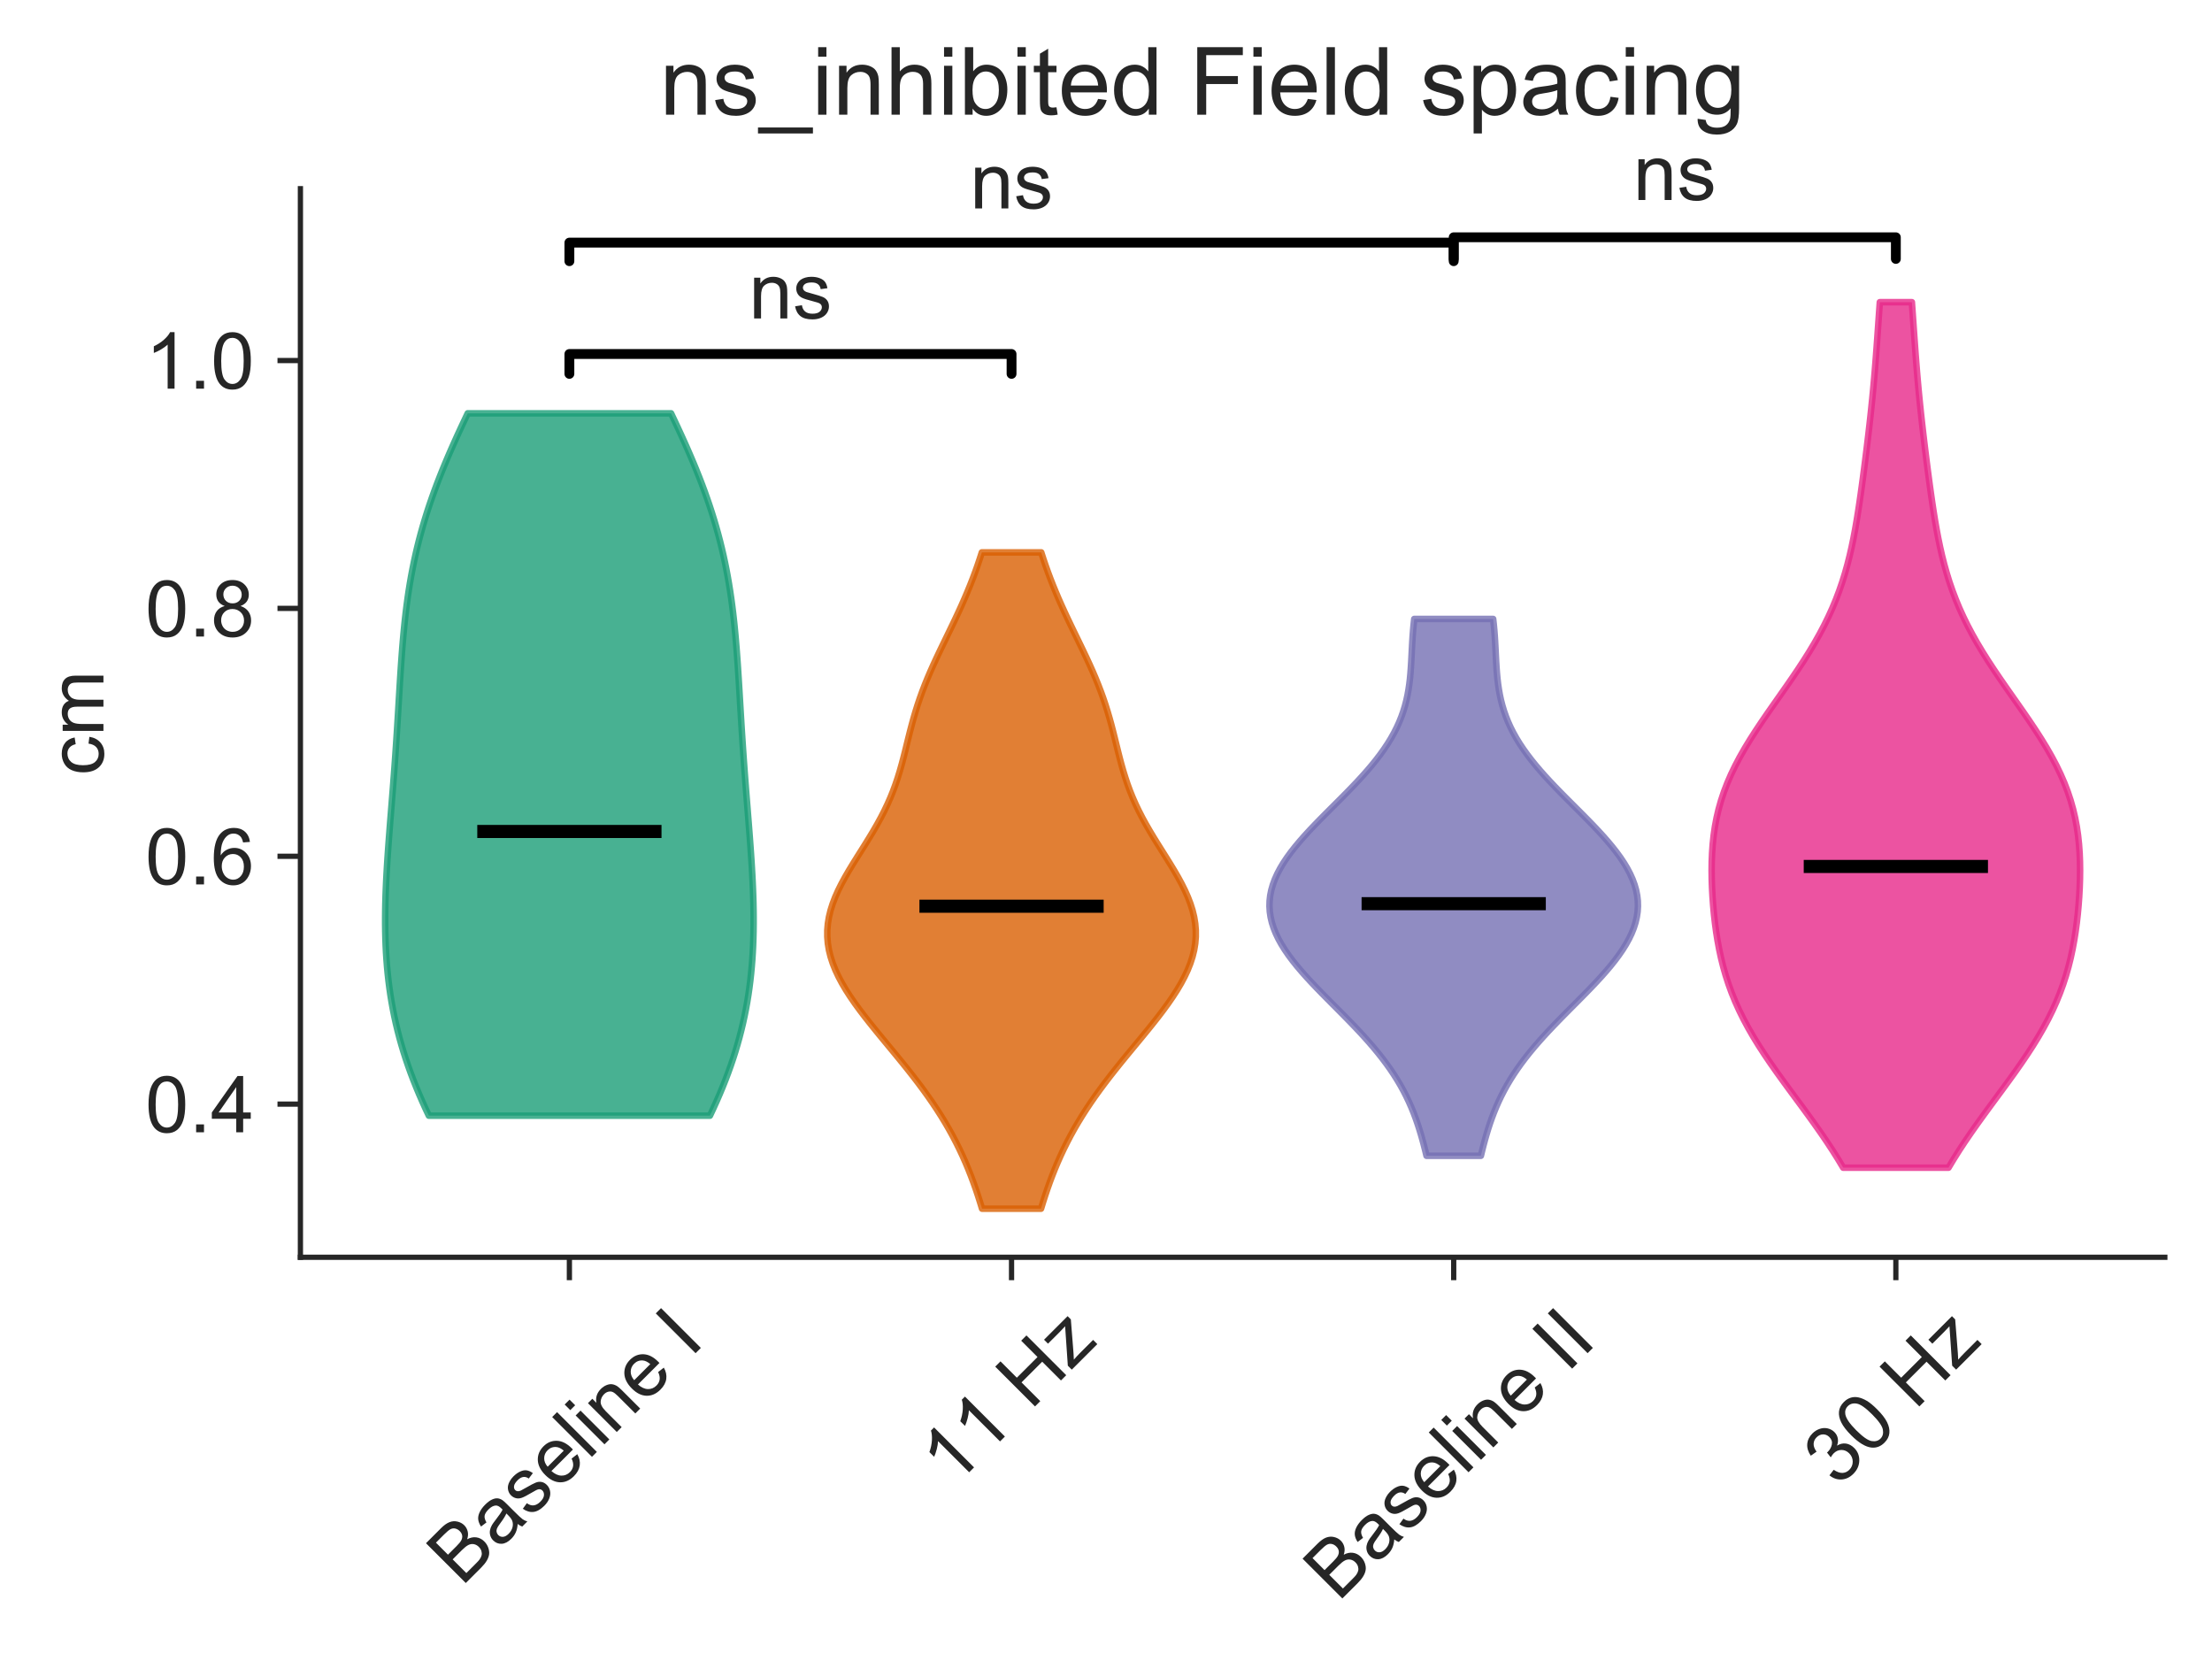 <?xml version="1.0" encoding="utf-8" standalone="no"?>
<!DOCTYPE svg PUBLIC "-//W3C//DTD SVG 1.1//EN"
  "http://www.w3.org/Graphics/SVG/1.1/DTD/svg11.dtd">
<!-- Created with matplotlib (https://matplotlib.org/) -->
<svg height="253.46pt" version="1.1" viewBox="0 0 337.634 253.46" width="337.634pt" xmlns="http://www.w3.org/2000/svg" xmlns:xlink="http://www.w3.org/1999/xlink">
 <defs>
  <style type="text/css">
*{stroke-linecap:butt;stroke-linejoin:round;}
  </style>
 </defs>
 <g id="figure_1">
  <g id="patch_1">
   <path d="M 0 253.46 
L 337.634 253.46 
L 337.634 0 
L 0 0 
z
" style="fill:none;"/>
  </g>
  <g id="axes_1">
   <g id="patch_2">
    <path d="M 45.854 191.88 
L 330.434 191.88 
L 330.434 28.8 
L 45.854 28.8 
z
" style="fill:none;"/>
   </g>
   <g id="matplotlib.axis_1">
    <g id="xtick_1">
     <g id="line2d_1">
      <defs>
       <path d="M 0 0 
L 0 3.5 
" id="md5b0ee9582" style="stroke:#262626;stroke-width:0.8;"/>
      </defs>
      <g>
       <use style="fill:#262626;stroke:#262626;stroke-width:0.8;" x="86.91" xlink:href="#md5b0ee9582" y="191.88"/>
      </g>
     </g>
     <g id="text_1">
      <!-- Baseline I -->
      <defs>
       <path d="M 7.328 0 
L 7.328 71.578 
L 34.188 71.578 
Q 42.391 71.578 47.344 69.406 
Q 52.297 67.234 55.094 62.719 
Q 57.906 58.203 57.906 53.266 
Q 57.906 48.688 55.422 44.625 
Q 52.938 40.578 47.906 38.094 
Q 54.391 36.188 57.875 31.594 
Q 61.375 27 61.375 20.75 
Q 61.375 15.719 59.25 11.391 
Q 57.125 7.078 54 4.734 
Q 50.875 2.391 46.156 1.188 
Q 41.453 0 34.625 0 
z
M 16.797 41.5 
L 32.281 41.5 
Q 38.578 41.5 41.312 42.328 
Q 44.922 43.406 46.75 45.891 
Q 48.578 48.391 48.578 52.156 
Q 48.578 55.719 46.875 58.422 
Q 45.172 61.141 41.984 62.141 
Q 38.812 63.141 31.109 63.141 
L 16.797 63.141 
z
M 16.797 8.453 
L 34.625 8.453 
Q 39.203 8.453 41.062 8.797 
Q 44.344 9.375 46.531 10.734 
Q 48.734 12.109 50.141 14.719 
Q 51.562 17.328 51.562 20.75 
Q 51.562 24.75 49.516 27.703 
Q 47.469 30.672 43.828 31.859 
Q 40.188 33.062 33.344 33.062 
L 16.797 33.062 
z
" id="ArialMT-66"/>
       <path d="M 40.438 6.391 
Q 35.547 2.25 31.031 0.531 
Q 26.516 -1.172 21.344 -1.172 
Q 12.797 -1.172 8.203 3 
Q 3.609 7.172 3.609 13.672 
Q 3.609 17.484 5.344 20.625 
Q 7.078 23.781 9.891 25.688 
Q 12.703 27.594 16.219 28.562 
Q 18.797 29.25 24.031 29.891 
Q 34.672 31.156 39.703 32.906 
Q 39.75 34.719 39.75 35.203 
Q 39.75 40.578 37.25 42.781 
Q 33.891 45.75 27.25 45.75 
Q 21.047 45.75 18.094 43.578 
Q 15.141 41.406 13.719 35.891 
L 5.125 37.062 
Q 6.297 42.578 8.984 45.969 
Q 11.672 49.359 16.75 51.188 
Q 21.828 53.031 28.516 53.031 
Q 35.156 53.031 39.297 51.469 
Q 43.453 49.906 45.406 47.531 
Q 47.359 45.172 48.141 41.547 
Q 48.578 39.312 48.578 33.453 
L 48.578 21.734 
Q 48.578 9.469 49.141 6.219 
Q 49.703 2.984 51.375 0 
L 42.188 0 
Q 40.828 2.734 40.438 6.391 
z
M 39.703 26.031 
Q 34.906 24.078 25.344 22.703 
Q 19.922 21.922 17.672 20.938 
Q 15.438 19.969 14.203 18.094 
Q 12.984 16.219 12.984 13.922 
Q 12.984 10.406 15.641 8.062 
Q 18.312 5.719 23.438 5.719 
Q 28.516 5.719 32.469 7.938 
Q 36.422 10.156 38.281 14.016 
Q 39.703 17 39.703 22.797 
z
" id="ArialMT-97"/>
       <path d="M 3.078 15.484 
L 11.766 16.844 
Q 12.5 11.625 15.844 8.844 
Q 19.188 6.062 25.203 6.062 
Q 31.25 6.062 34.172 8.516 
Q 37.109 10.984 37.109 14.312 
Q 37.109 17.281 34.516 19 
Q 32.719 20.172 25.531 21.969 
Q 15.875 24.422 12.141 26.203 
Q 8.406 27.984 6.469 31.125 
Q 4.547 34.281 4.547 38.094 
Q 4.547 41.547 6.125 44.5 
Q 7.719 47.469 10.453 49.422 
Q 12.5 50.922 16.031 51.969 
Q 19.578 53.031 23.641 53.031 
Q 29.734 53.031 34.344 51.266 
Q 38.969 49.516 41.156 46.5 
Q 43.359 43.5 44.188 38.484 
L 35.594 37.312 
Q 35.016 41.312 32.203 43.547 
Q 29.391 45.797 24.266 45.797 
Q 18.219 45.797 15.625 43.797 
Q 13.031 41.797 13.031 39.109 
Q 13.031 37.406 14.109 36.031 
Q 15.188 34.625 17.484 33.688 
Q 18.797 33.203 25.25 31.453 
Q 34.578 28.953 38.25 27.359 
Q 41.938 25.781 44.031 22.75 
Q 46.141 19.734 46.141 15.234 
Q 46.141 10.844 43.578 6.953 
Q 41.016 3.078 36.172 0.953 
Q 31.344 -1.172 25.25 -1.172 
Q 15.141 -1.172 9.844 3.031 
Q 4.547 7.234 3.078 15.484 
z
" id="ArialMT-115"/>
       <path d="M 42.094 16.703 
L 51.172 15.578 
Q 49.031 7.625 43.219 3.219 
Q 37.406 -1.172 28.375 -1.172 
Q 17 -1.172 10.328 5.828 
Q 3.656 12.844 3.656 25.484 
Q 3.656 38.578 10.391 45.797 
Q 17.141 53.031 27.875 53.031 
Q 38.281 53.031 44.875 45.953 
Q 51.469 38.875 51.469 26.031 
Q 51.469 25.25 51.422 23.688 
L 12.75 23.688 
Q 13.234 15.141 17.578 10.594 
Q 21.922 6.062 28.422 6.062 
Q 33.25 6.062 36.672 8.594 
Q 40.094 11.141 42.094 16.703 
z
M 13.234 30.906 
L 42.188 30.906 
Q 41.609 37.453 38.875 40.719 
Q 34.672 45.797 27.984 45.797 
Q 21.922 45.797 17.797 41.75 
Q 13.672 37.703 13.234 30.906 
z
" id="ArialMT-101"/>
       <path d="M 6.391 0 
L 6.391 71.578 
L 15.188 71.578 
L 15.188 0 
z
" id="ArialMT-108"/>
       <path d="M 6.641 61.469 
L 6.641 71.578 
L 15.438 71.578 
L 15.438 61.469 
z
M 6.641 0 
L 6.641 51.859 
L 15.438 51.859 
L 15.438 0 
z
" id="ArialMT-105"/>
       <path d="M 6.594 0 
L 6.594 51.859 
L 14.5 51.859 
L 14.5 44.484 
Q 20.219 53.031 31 53.031 
Q 35.688 53.031 39.625 51.344 
Q 43.562 49.656 45.516 46.922 
Q 47.469 44.188 48.25 40.438 
Q 48.734 37.984 48.734 31.891 
L 48.734 0 
L 39.938 0 
L 39.938 31.547 
Q 39.938 36.922 38.906 39.578 
Q 37.891 42.234 35.281 43.812 
Q 32.672 45.406 29.156 45.406 
Q 23.531 45.406 19.453 41.844 
Q 15.375 38.281 15.375 28.328 
L 15.375 0 
z
" id="ArialMT-110"/>
       <path id="ArialMT-32"/>
       <path d="M 9.328 0 
L 9.328 71.578 
L 18.797 71.578 
L 18.797 0 
z
" id="ArialMT-73"/>
      </defs>
      <g style="fill:#262626;" transform="translate(70.473 242.216)rotate(-45)scale(0.12 -0.12)">
       <use xlink:href="#ArialMT-66"/>
       <use x="66.699" xlink:href="#ArialMT-97"/>
       <use x="122.314" xlink:href="#ArialMT-115"/>
       <use x="172.314" xlink:href="#ArialMT-101"/>
       <use x="227.93" xlink:href="#ArialMT-108"/>
       <use x="250.146" xlink:href="#ArialMT-105"/>
       <use x="272.363" xlink:href="#ArialMT-110"/>
       <use x="327.979" xlink:href="#ArialMT-101"/>
       <use x="383.594" xlink:href="#ArialMT-32"/>
       <use x="411.377" xlink:href="#ArialMT-73"/>
      </g>
     </g>
    </g>
    <g id="xtick_2">
     <g id="line2d_2">
      <g>
       <use style="fill:#262626;stroke:#262626;stroke-width:0.8;" x="154.4" xlink:href="#md5b0ee9582" y="191.88"/>
      </g>
     </g>
     <g id="text_2">
      <!-- 11 Hz -->
      <defs>
       <path d="M 37.25 0 
L 28.469 0 
L 28.469 56 
Q 25.297 52.984 20.141 49.953 
Q 14.984 46.922 10.891 45.406 
L 10.891 53.906 
Q 18.266 57.375 23.781 62.297 
Q 29.297 67.234 31.594 71.875 
L 37.25 71.875 
z
" id="ArialMT-49"/>
       <path d="M 8.016 0 
L 8.016 71.578 
L 17.484 71.578 
L 17.484 42.188 
L 54.688 42.188 
L 54.688 71.578 
L 64.156 71.578 
L 64.156 0 
L 54.688 0 
L 54.688 33.734 
L 17.484 33.734 
L 17.484 0 
z
" id="ArialMT-72"/>
       <path d="M 1.953 0 
L 1.953 7.125 
L 34.969 45.016 
Q 29.344 44.734 25.047 44.734 
L 3.906 44.734 
L 3.906 51.859 
L 46.297 51.859 
L 46.297 46.047 
L 18.219 13.141 
L 12.797 7.125 
Q 18.703 7.562 23.875 7.562 
L 47.859 7.562 
L 47.859 0 
z
" id="ArialMT-122"/>
      </defs>
      <g style="fill:#262626;" transform="translate(145.515 227.109)rotate(-45)scale(0.12 -0.12)">
       <use xlink:href="#ArialMT-49"/>
       <use x="55.506" xlink:href="#ArialMT-49"/>
       <use x="111.121" xlink:href="#ArialMT-32"/>
       <use x="138.904" xlink:href="#ArialMT-72"/>
       <use x="211.121" xlink:href="#ArialMT-122"/>
      </g>
     </g>
    </g>
    <g id="xtick_3">
     <g id="line2d_3">
      <g>
       <use style="fill:#262626;stroke:#262626;stroke-width:0.8;" x="221.889" xlink:href="#md5b0ee9582" y="191.88"/>
      </g>
     </g>
     <g id="text_3">
      <!-- Baseline II -->
      <g style="fill:#262626;" transform="translate(204.273 244.573)rotate(-45)scale(0.12 -0.12)">
       <use xlink:href="#ArialMT-66"/>
       <use x="66.699" xlink:href="#ArialMT-97"/>
       <use x="122.314" xlink:href="#ArialMT-115"/>
       <use x="172.314" xlink:href="#ArialMT-101"/>
       <use x="227.93" xlink:href="#ArialMT-108"/>
       <use x="250.146" xlink:href="#ArialMT-105"/>
       <use x="272.363" xlink:href="#ArialMT-110"/>
       <use x="327.979" xlink:href="#ArialMT-101"/>
       <use x="383.594" xlink:href="#ArialMT-32"/>
       <use x="411.377" xlink:href="#ArialMT-73"/>
       <use x="439.16" xlink:href="#ArialMT-73"/>
      </g>
     </g>
    </g>
    <g id="xtick_4">
     <g id="line2d_4">
      <g>
       <use style="fill:#262626;stroke:#262626;stroke-width:0.8;" x="289.378" xlink:href="#md5b0ee9582" y="191.88"/>
      </g>
     </g>
     <g id="text_4">
      <!-- 30 Hz -->
      <defs>
       <path d="M 4.203 18.891 
L 12.984 20.062 
Q 14.5 12.594 18.141 9.297 
Q 21.781 6 27 6 
Q 33.203 6 37.469 10.297 
Q 41.75 14.594 41.75 20.953 
Q 41.75 27 37.797 30.922 
Q 33.844 34.859 27.734 34.859 
Q 25.25 34.859 21.531 33.891 
L 22.516 41.609 
Q 23.391 41.5 23.922 41.5 
Q 29.547 41.5 34.031 44.422 
Q 38.531 47.359 38.531 53.469 
Q 38.531 58.297 35.25 61.469 
Q 31.984 64.656 26.812 64.656 
Q 21.688 64.656 18.266 61.422 
Q 14.844 58.203 13.875 51.766 
L 5.078 53.328 
Q 6.688 62.156 12.391 67.016 
Q 18.109 71.875 26.609 71.875 
Q 32.469 71.875 37.391 69.359 
Q 42.328 66.844 44.938 62.5 
Q 47.562 58.156 47.562 53.266 
Q 47.562 48.641 45.062 44.828 
Q 42.578 41.016 37.703 38.766 
Q 44.047 37.312 47.562 32.688 
Q 51.078 28.078 51.078 21.141 
Q 51.078 11.766 44.234 5.25 
Q 37.406 -1.266 26.953 -1.266 
Q 17.531 -1.266 11.297 4.344 
Q 5.078 9.969 4.203 18.891 
z
" id="ArialMT-51"/>
       <path d="M 4.156 35.297 
Q 4.156 48 6.766 55.734 
Q 9.375 63.484 14.516 67.672 
Q 19.672 71.875 27.484 71.875 
Q 33.25 71.875 37.594 69.547 
Q 41.938 67.234 44.766 62.859 
Q 47.609 58.5 49.219 52.219 
Q 50.828 45.953 50.828 35.297 
Q 50.828 22.703 48.234 14.969 
Q 45.656 7.234 40.5 3 
Q 35.359 -1.219 27.484 -1.219 
Q 17.141 -1.219 11.234 6.203 
Q 4.156 15.141 4.156 35.297 
z
M 13.188 35.297 
Q 13.188 17.672 17.312 11.828 
Q 21.438 6 27.484 6 
Q 33.547 6 37.672 11.859 
Q 41.797 17.719 41.797 35.297 
Q 41.797 52.984 37.672 58.781 
Q 33.547 64.594 27.391 64.594 
Q 21.344 64.594 17.719 59.469 
Q 13.188 52.938 13.188 35.297 
z
" id="ArialMT-48"/>
      </defs>
      <g style="fill:#262626;" transform="translate(280.489 227.119)rotate(-45)scale(0.12 -0.12)">
       <use xlink:href="#ArialMT-51"/>
       <use x="55.615" xlink:href="#ArialMT-48"/>
       <use x="111.23" xlink:href="#ArialMT-32"/>
       <use x="139.014" xlink:href="#ArialMT-72"/>
       <use x="211.23" xlink:href="#ArialMT-122"/>
      </g>
     </g>
    </g>
   </g>
   <g id="matplotlib.axis_2">
    <g id="ytick_1">
     <g id="line2d_5">
      <defs>
       <path d="M 0 0 
L -3.5 0 
" id="mb002bf1c33" style="stroke:#262626;stroke-width:0.8;"/>
      </defs>
      <g>
       <use style="fill:#262626;stroke:#262626;stroke-width:0.8;" x="45.854" xlink:href="#mb002bf1c33" y="168.509"/>
      </g>
     </g>
     <g id="text_5">
      <!-- 0.4 -->
      <defs>
       <path d="M 9.078 0 
L 9.078 10.016 
L 19.094 10.016 
L 19.094 0 
z
" id="ArialMT-46"/>
       <path d="M 32.328 0 
L 32.328 17.141 
L 1.266 17.141 
L 1.266 25.203 
L 33.938 71.578 
L 41.109 71.578 
L 41.109 25.203 
L 50.781 25.203 
L 50.781 17.141 
L 41.109 17.141 
L 41.109 0 
z
M 32.328 25.203 
L 32.328 57.469 
L 9.906 25.203 
z
" id="ArialMT-52"/>
      </defs>
      <g style="fill:#262626;" transform="translate(22.174 172.804)scale(0.12 -0.12)">
       <use xlink:href="#ArialMT-48"/>
       <use x="55.615" xlink:href="#ArialMT-46"/>
       <use x="83.398" xlink:href="#ArialMT-52"/>
      </g>
     </g>
    </g>
    <g id="ytick_2">
     <g id="line2d_6">
      <g>
       <use style="fill:#262626;stroke:#262626;stroke-width:0.8;" x="45.854" xlink:href="#mb002bf1c33" y="130.68"/>
      </g>
     </g>
     <g id="text_6">
      <!-- 0.6 -->
      <defs>
       <path d="M 49.75 54.047 
L 41.016 53.375 
Q 39.844 58.547 37.703 60.891 
Q 34.125 64.656 28.906 64.656 
Q 24.703 64.656 21.531 62.312 
Q 17.391 59.281 14.984 53.469 
Q 12.594 47.656 12.5 36.922 
Q 15.672 41.75 20.266 44.094 
Q 24.859 46.438 29.891 46.438 
Q 38.672 46.438 44.844 39.969 
Q 51.031 33.5 51.031 23.25 
Q 51.031 16.5 48.125 10.719 
Q 45.219 4.938 40.141 1.859 
Q 35.062 -1.219 28.609 -1.219 
Q 17.625 -1.219 10.688 6.859 
Q 3.766 14.938 3.766 33.5 
Q 3.766 54.25 11.422 63.672 
Q 18.109 71.875 29.438 71.875 
Q 37.891 71.875 43.281 67.141 
Q 48.688 62.406 49.75 54.047 
z
M 13.875 23.188 
Q 13.875 18.656 15.797 14.5 
Q 17.719 10.359 21.188 8.172 
Q 24.656 6 28.469 6 
Q 34.031 6 38.031 10.484 
Q 42.047 14.984 42.047 22.703 
Q 42.047 30.125 38.078 34.391 
Q 34.125 38.672 28.125 38.672 
Q 22.172 38.672 18.016 34.391 
Q 13.875 30.125 13.875 23.188 
z
" id="ArialMT-54"/>
      </defs>
      <g style="fill:#262626;" transform="translate(22.174 134.975)scale(0.12 -0.12)">
       <use xlink:href="#ArialMT-48"/>
       <use x="55.615" xlink:href="#ArialMT-46"/>
       <use x="83.398" xlink:href="#ArialMT-54"/>
      </g>
     </g>
    </g>
    <g id="ytick_3">
     <g id="line2d_7">
      <g>
       <use style="fill:#262626;stroke:#262626;stroke-width:0.8;" x="45.854" xlink:href="#mb002bf1c33" y="92.851"/>
      </g>
     </g>
     <g id="text_7">
      <!-- 0.8 -->
      <defs>
       <path d="M 17.672 38.812 
Q 12.203 40.828 9.562 44.531 
Q 6.938 48.25 6.938 53.422 
Q 6.938 61.234 12.547 66.547 
Q 18.172 71.875 27.484 71.875 
Q 36.859 71.875 42.578 66.422 
Q 48.297 60.984 48.297 53.172 
Q 48.297 48.188 45.672 44.5 
Q 43.062 40.828 37.75 38.812 
Q 44.344 36.672 47.781 31.875 
Q 51.219 27.094 51.219 20.453 
Q 51.219 11.281 44.719 5.031 
Q 38.234 -1.219 27.641 -1.219 
Q 17.047 -1.219 10.547 5.047 
Q 4.047 11.328 4.047 20.703 
Q 4.047 27.688 7.594 32.391 
Q 11.141 37.109 17.672 38.812 
z
M 15.922 53.719 
Q 15.922 48.641 19.188 45.406 
Q 22.469 42.188 27.688 42.188 
Q 32.766 42.188 36.016 45.375 
Q 39.266 48.578 39.266 53.219 
Q 39.266 58.062 35.906 61.359 
Q 32.562 64.656 27.594 64.656 
Q 22.562 64.656 19.234 61.422 
Q 15.922 58.203 15.922 53.719 
z
M 13.094 20.656 
Q 13.094 16.891 14.875 13.375 
Q 16.656 9.859 20.172 7.922 
Q 23.688 6 27.734 6 
Q 34.031 6 38.125 10.047 
Q 42.234 14.109 42.234 20.359 
Q 42.234 26.703 38.016 30.859 
Q 33.797 35.016 27.438 35.016 
Q 21.234 35.016 17.156 30.906 
Q 13.094 26.812 13.094 20.656 
z
" id="ArialMT-56"/>
      </defs>
      <g style="fill:#262626;" transform="translate(22.174 97.146)scale(0.12 -0.12)">
       <use xlink:href="#ArialMT-48"/>
       <use x="55.615" xlink:href="#ArialMT-46"/>
       <use x="83.398" xlink:href="#ArialMT-56"/>
      </g>
     </g>
    </g>
    <g id="ytick_4">
     <g id="line2d_8">
      <g>
       <use style="fill:#262626;stroke:#262626;stroke-width:0.8;" x="45.854" xlink:href="#mb002bf1c33" y="55.023"/>
      </g>
     </g>
     <g id="text_8">
      <!-- 1.0 -->
      <g style="fill:#262626;" transform="translate(22.174 59.317)scale(0.12 -0.12)">
       <use xlink:href="#ArialMT-49"/>
       <use x="55.615" xlink:href="#ArialMT-46"/>
       <use x="83.398" xlink:href="#ArialMT-48"/>
      </g>
     </g>
    </g>
    <g id="text_9">
     <!-- cm -->
     <defs>
      <path d="M 40.438 19 
L 49.078 17.875 
Q 47.656 8.938 41.812 3.875 
Q 35.984 -1.172 27.484 -1.172 
Q 16.844 -1.172 10.375 5.781 
Q 3.906 12.75 3.906 25.734 
Q 3.906 34.125 6.688 40.422 
Q 9.469 46.734 15.156 49.875 
Q 20.844 53.031 27.547 53.031 
Q 35.984 53.031 41.359 48.75 
Q 46.734 44.484 48.25 36.625 
L 39.703 35.297 
Q 38.484 40.531 35.375 43.156 
Q 32.281 45.797 27.875 45.797 
Q 21.234 45.797 17.078 41.031 
Q 12.938 36.281 12.938 25.984 
Q 12.938 15.531 16.938 10.797 
Q 20.953 6.062 27.391 6.062 
Q 32.562 6.062 36.031 9.234 
Q 39.5 12.406 40.438 19 
z
" id="ArialMT-99"/>
      <path d="M 6.594 0 
L 6.594 51.859 
L 14.453 51.859 
L 14.453 44.578 
Q 16.891 48.391 20.938 50.703 
Q 25 53.031 30.172 53.031 
Q 35.938 53.031 39.625 50.641 
Q 43.312 48.25 44.828 43.953 
Q 50.984 53.031 60.844 53.031 
Q 68.562 53.031 72.703 48.75 
Q 76.859 44.484 76.859 35.594 
L 76.859 0 
L 68.109 0 
L 68.109 32.672 
Q 68.109 37.938 67.25 40.25 
Q 66.406 42.578 64.156 43.984 
Q 61.922 45.406 58.891 45.406 
Q 53.422 45.406 49.797 41.766 
Q 46.188 38.141 46.188 30.125 
L 46.188 0 
L 37.406 0 
L 37.406 33.688 
Q 37.406 39.547 35.25 42.469 
Q 33.109 45.406 28.219 45.406 
Q 24.516 45.406 21.359 43.453 
Q 18.219 41.5 16.797 37.734 
Q 15.375 33.984 15.375 26.906 
L 15.375 0 
z
" id="ArialMT-109"/>
     </defs>
     <g style="fill:#262626;" transform="translate(15.789 118.338)rotate(-90)scale(0.12 -0.12)">
      <use xlink:href="#ArialMT-99"/>
      <use x="50" xlink:href="#ArialMT-109"/>
     </g>
    </g>
   </g>
   <g id="PolyCollection_1">
    <defs>
     <path d="M 108.361 -83.189 
L 65.46 -83.189 
L 64.951 -84.271 
L 64.461 -85.354 
L 63.989 -86.437 
L 63.537 -87.52 
L 63.105 -88.602 
L 62.694 -89.685 
L 62.304 -90.768 
L 61.936 -91.851 
L 61.59 -92.933 
L 61.266 -94.016 
L 60.963 -95.099 
L 60.682 -96.182 
L 60.423 -97.264 
L 60.185 -98.347 
L 59.968 -99.43 
L 59.772 -100.512 
L 59.595 -101.595 
L 59.438 -102.678 
L 59.3 -103.761 
L 59.18 -104.843 
L 59.077 -105.926 
L 58.992 -107.009 
L 58.922 -108.092 
L 58.868 -109.174 
L 58.829 -110.257 
L 58.803 -111.34 
L 58.79 -112.423 
L 58.79 -113.505 
L 58.801 -114.588 
L 58.822 -115.671 
L 58.853 -116.754 
L 58.894 -117.836 
L 58.942 -118.919 
L 58.998 -120.002 
L 59.06 -121.085 
L 59.127 -122.167 
L 59.2 -123.25 
L 59.277 -124.333 
L 59.357 -125.416 
L 59.44 -126.498 
L 59.524 -127.581 
L 59.61 -128.664 
L 59.697 -129.747 
L 59.784 -130.829 
L 59.87 -131.912 
L 59.956 -132.995 
L 60.04 -134.078 
L 60.123 -135.16 
L 60.204 -136.243 
L 60.282 -137.326 
L 60.359 -138.409 
L 60.433 -139.491 
L 60.505 -140.574 
L 60.575 -141.657 
L 60.643 -142.74 
L 60.71 -143.822 
L 60.776 -144.905 
L 60.84 -145.988 
L 60.905 -147.071 
L 60.97 -148.153 
L 61.036 -149.236 
L 61.104 -150.319 
L 61.174 -151.402 
L 61.248 -152.484 
L 61.327 -153.567 
L 61.41 -154.65 
L 61.5 -155.732 
L 61.597 -156.815 
L 61.702 -157.898 
L 61.817 -158.981 
L 61.941 -160.063 
L 62.077 -161.146 
L 62.224 -162.229 
L 62.384 -163.312 
L 62.558 -164.394 
L 62.746 -165.477 
L 62.949 -166.56 
L 63.167 -167.643 
L 63.402 -168.725 
L 63.653 -169.808 
L 63.921 -170.891 
L 64.206 -171.974 
L 64.508 -173.056 
L 64.828 -174.139 
L 65.164 -175.222 
L 65.518 -176.305 
L 65.888 -177.387 
L 66.275 -178.47 
L 66.677 -179.553 
L 67.095 -180.636 
L 67.527 -181.718 
L 67.973 -182.801 
L 68.431 -183.884 
L 68.902 -184.967 
L 69.383 -186.049 
L 69.874 -187.132 
L 70.374 -188.215 
L 70.881 -189.298 
L 71.394 -190.38 
L 102.426 -190.38 
L 102.426 -190.38 
L 102.94 -189.298 
L 103.447 -188.215 
L 103.947 -187.132 
L 104.438 -186.049 
L 104.919 -184.967 
L 105.389 -183.884 
L 105.848 -182.801 
L 106.294 -181.718 
L 106.726 -180.636 
L 107.144 -179.553 
L 107.546 -178.47 
L 107.932 -177.387 
L 108.303 -176.305 
L 108.656 -175.222 
L 108.993 -174.139 
L 109.312 -173.056 
L 109.615 -171.974 
L 109.9 -170.891 
L 110.168 -169.808 
L 110.419 -168.725 
L 110.653 -167.643 
L 110.872 -166.56 
L 111.075 -165.477 
L 111.263 -164.394 
L 111.436 -163.312 
L 111.597 -162.229 
L 111.744 -161.146 
L 111.879 -160.063 
L 112.004 -158.981 
L 112.118 -157.898 
L 112.224 -156.815 
L 112.321 -155.732 
L 112.411 -154.65 
L 112.494 -153.567 
L 112.573 -152.484 
L 112.647 -151.402 
L 112.717 -150.319 
L 112.785 -149.236 
L 112.851 -148.153 
L 112.916 -147.071 
L 112.981 -145.988 
L 113.045 -144.905 
L 113.111 -143.822 
L 113.177 -142.74 
L 113.245 -141.657 
L 113.316 -140.574 
L 113.388 -139.491 
L 113.462 -138.409 
L 113.538 -137.326 
L 113.617 -136.243 
L 113.698 -135.16 
L 113.781 -134.078 
L 113.865 -132.995 
L 113.95 -131.912 
L 114.037 -130.829 
L 114.124 -129.747 
L 114.21 -128.664 
L 114.296 -127.581 
L 114.381 -126.498 
L 114.464 -125.416 
L 114.544 -124.333 
L 114.621 -123.25 
L 114.693 -122.167 
L 114.761 -121.085 
L 114.823 -120.002 
L 114.879 -118.919 
L 114.927 -117.836 
L 114.967 -116.754 
L 114.999 -115.671 
L 115.02 -114.588 
L 115.031 -113.505 
L 115.03 -112.423 
L 115.018 -111.34 
L 114.992 -110.257 
L 114.953 -109.174 
L 114.898 -108.092 
L 114.829 -107.009 
L 114.743 -105.926 
L 114.641 -104.843 
L 114.521 -103.761 
L 114.383 -102.678 
L 114.226 -101.595 
L 114.049 -100.512 
L 113.853 -99.43 
L 113.636 -98.347 
L 113.398 -97.264 
L 113.138 -96.182 
L 112.858 -95.099 
L 112.555 -94.016 
L 112.231 -92.933 
L 111.885 -91.851 
L 111.517 -90.768 
L 111.127 -89.685 
L 110.716 -88.602 
L 110.284 -87.52 
L 109.832 -86.437 
L 109.36 -85.354 
L 108.869 -84.271 
L 108.361 -83.189 
z
" id="m5aedd54ba8" style="stroke:#1b9e77;stroke-opacity:0.8;"/>
    </defs>
    <g clip-path="url(#p0d463ca6b4)">
     <use style="fill:#1b9e77;fill-opacity:0.8;stroke:#1b9e77;stroke-opacity:0.8;" x="0" xlink:href="#m5aedd54ba8" y="253.46"/>
    </g>
   </g>
   <g id="PolyCollection_2">
    <defs>
     <path d="M 158.9 -68.992 
L 149.899 -68.992 
L 149.59 -70.004 
L 149.266 -71.016 
L 148.925 -72.028 
L 148.565 -73.04 
L 148.185 -74.051 
L 147.784 -75.063 
L 147.36 -76.075 
L 146.912 -77.087 
L 146.437 -78.099 
L 145.935 -79.11 
L 145.406 -80.122 
L 144.847 -81.134 
L 144.259 -82.146 
L 143.642 -83.157 
L 142.995 -84.169 
L 142.319 -85.181 
L 141.615 -86.193 
L 140.885 -87.205 
L 140.131 -88.216 
L 139.354 -89.228 
L 138.558 -90.24 
L 137.745 -91.252 
L 136.92 -92.264 
L 136.087 -93.275 
L 135.251 -94.287 
L 134.416 -95.299 
L 133.588 -96.311 
L 132.774 -97.322 
L 131.979 -98.334 
L 131.21 -99.346 
L 130.473 -100.358 
L 129.776 -101.37 
L 129.125 -102.381 
L 128.527 -103.393 
L 127.988 -104.405 
L 127.514 -105.417 
L 127.11 -106.429 
L 126.781 -107.44 
L 126.531 -108.452 
L 126.363 -109.464 
L 126.279 -110.476 
L 126.279 -111.488 
L 126.363 -112.499 
L 126.53 -113.511 
L 126.774 -114.523 
L 127.094 -115.535 
L 127.482 -116.546 
L 127.932 -117.558 
L 128.436 -118.57 
L 128.985 -119.582 
L 129.571 -120.594 
L 130.184 -121.605 
L 130.814 -122.617 
L 131.451 -123.629 
L 132.087 -124.641 
L 132.712 -125.653 
L 133.32 -126.664 
L 133.903 -127.676 
L 134.457 -128.688 
L 134.976 -129.7 
L 135.46 -130.712 
L 135.906 -131.723 
L 136.314 -132.735 
L 136.687 -133.747 
L 137.028 -134.759 
L 137.339 -135.77 
L 137.627 -136.782 
L 137.896 -137.794 
L 138.153 -138.806 
L 138.402 -139.818 
L 138.651 -140.829 
L 138.905 -141.841 
L 139.169 -142.853 
L 139.447 -143.865 
L 139.744 -144.877 
L 140.062 -145.888 
L 140.403 -146.9 
L 140.767 -147.912 
L 141.156 -148.924 
L 141.567 -149.935 
L 141.999 -150.947 
L 142.449 -151.959 
L 142.915 -152.971 
L 143.394 -153.983 
L 143.88 -154.994 
L 144.371 -156.006 
L 144.863 -157.018 
L 145.351 -158.03 
L 145.834 -159.042 
L 146.307 -160.053 
L 146.768 -161.065 
L 147.215 -162.077 
L 147.646 -163.089 
L 148.061 -164.101 
L 148.458 -165.112 
L 148.837 -166.124 
L 149.199 -167.136 
L 149.542 -168.148 
L 149.869 -169.159 
L 158.93 -169.159 
L 158.93 -169.159 
L 159.257 -168.148 
L 159.601 -167.136 
L 159.962 -166.124 
L 160.341 -165.112 
L 160.739 -164.101 
L 161.153 -163.089 
L 161.585 -162.077 
L 162.032 -161.065 
L 162.493 -160.053 
L 162.966 -159.042 
L 163.448 -158.03 
L 163.937 -157.018 
L 164.428 -156.006 
L 164.919 -154.994 
L 165.406 -153.983 
L 165.884 -152.971 
L 166.35 -151.959 
L 166.801 -150.947 
L 167.233 -149.935 
L 167.644 -148.924 
L 168.032 -147.912 
L 168.397 -146.9 
L 168.738 -145.888 
L 169.055 -144.877 
L 169.352 -143.865 
L 169.631 -142.853 
L 169.894 -141.841 
L 170.148 -140.829 
L 170.397 -139.818 
L 170.647 -138.806 
L 170.903 -137.794 
L 171.172 -136.782 
L 171.46 -135.77 
L 171.772 -134.759 
L 172.112 -133.747 
L 172.485 -132.735 
L 172.894 -131.723 
L 173.34 -130.712 
L 173.823 -129.7 
L 174.343 -128.688 
L 174.896 -127.676 
L 175.48 -126.664 
L 176.087 -125.653 
L 176.713 -124.641 
L 177.348 -123.629 
L 177.986 -122.617 
L 178.615 -121.605 
L 179.228 -120.594 
L 179.814 -119.582 
L 180.364 -118.57 
L 180.868 -117.558 
L 181.318 -116.546 
L 181.706 -115.535 
L 182.025 -114.523 
L 182.27 -113.511 
L 182.436 -112.499 
L 182.52 -111.488 
L 182.52 -110.476 
L 182.436 -109.464 
L 182.268 -108.452 
L 182.018 -107.44 
L 181.689 -106.429 
L 181.286 -105.417 
L 180.811 -104.405 
L 180.272 -103.393 
L 179.674 -102.381 
L 179.023 -101.37 
L 178.326 -100.358 
L 177.59 -99.346 
L 176.821 -98.334 
L 176.026 -97.322 
L 175.211 -96.311 
L 174.384 -95.299 
L 173.549 -94.287 
L 172.712 -93.275 
L 171.879 -92.264 
L 171.054 -91.252 
L 170.242 -90.24 
L 169.445 -89.228 
L 168.669 -88.216 
L 167.914 -87.205 
L 167.184 -86.193 
L 166.48 -85.181 
L 165.805 -84.169 
L 165.158 -83.157 
L 164.54 -82.146 
L 163.952 -81.134 
L 163.394 -80.122 
L 162.864 -79.11 
L 162.362 -78.099 
L 161.888 -77.087 
L 161.439 -76.075 
L 161.015 -75.063 
L 160.614 -74.051 
L 160.235 -73.04 
L 159.875 -72.028 
L 159.534 -71.016 
L 159.209 -70.004 
L 158.9 -68.992 
z
" id="m89344cc66a" style="stroke:#d95f02;stroke-opacity:0.8;"/>
    </defs>
    <g clip-path="url(#p0d463ca6b4)">
     <use style="fill:#d95f02;fill-opacity:0.8;stroke:#d95f02;stroke-opacity:0.8;" x="0" xlink:href="#m89344cc66a" y="253.46"/>
    </g>
   </g>
   <g id="PolyCollection_3">
    <defs>
     <path d="M 226.038 -77.067 
L 217.74 -77.067 
L 217.539 -77.895 
L 217.328 -78.722 
L 217.105 -79.55 
L 216.869 -80.377 
L 216.617 -81.205 
L 216.346 -82.032 
L 216.055 -82.86 
L 215.742 -83.688 
L 215.403 -84.515 
L 215.037 -85.343 
L 214.643 -86.17 
L 214.218 -86.998 
L 213.762 -87.826 
L 213.272 -88.653 
L 212.75 -89.481 
L 212.193 -90.308 
L 211.603 -91.136 
L 210.98 -91.963 
L 210.325 -92.791 
L 209.639 -93.619 
L 208.925 -94.446 
L 208.185 -95.274 
L 207.421 -96.101 
L 206.638 -96.929 
L 205.838 -97.757 
L 205.026 -98.584 
L 204.206 -99.412 
L 203.382 -100.239 
L 202.561 -101.067 
L 201.746 -101.894 
L 200.943 -102.722 
L 200.157 -103.55 
L 199.394 -104.377 
L 198.66 -105.205 
L 197.959 -106.032 
L 197.297 -106.86 
L 196.679 -107.688 
L 196.11 -108.515 
L 195.594 -109.343 
L 195.136 -110.17 
L 194.739 -110.998 
L 194.406 -111.825 
L 194.141 -112.653 
L 193.945 -113.481 
L 193.821 -114.308 
L 193.768 -115.136 
L 193.789 -115.963 
L 193.883 -116.791 
L 194.049 -117.619 
L 194.286 -118.446 
L 194.592 -119.274 
L 194.964 -120.101 
L 195.4 -120.929 
L 195.895 -121.756 
L 196.447 -122.584 
L 197.05 -123.412 
L 197.7 -124.239 
L 198.392 -125.067 
L 199.121 -125.894 
L 199.88 -126.722 
L 200.665 -127.55 
L 201.469 -128.377 
L 202.287 -129.205 
L 203.113 -130.032 
L 203.942 -130.86 
L 204.768 -131.687 
L 205.585 -132.515 
L 206.388 -133.343 
L 207.173 -134.17 
L 207.935 -134.998 
L 208.67 -135.825 
L 209.373 -136.653 
L 210.043 -137.481 
L 210.674 -138.308 
L 211.266 -139.136 
L 211.817 -139.963 
L 212.324 -140.791 
L 212.787 -141.618 
L 213.206 -142.446 
L 213.581 -143.274 
L 213.913 -144.101 
L 214.204 -144.929 
L 214.454 -145.756 
L 214.668 -146.584 
L 214.847 -147.412 
L 214.995 -148.239 
L 215.116 -149.067 
L 215.213 -149.894 
L 215.29 -150.722 
L 215.352 -151.549 
L 215.403 -152.377 
L 215.447 -153.205 
L 215.489 -154.032 
L 215.531 -154.86 
L 215.578 -155.687 
L 215.632 -156.515 
L 215.697 -157.343 
L 215.775 -158.17 
L 215.868 -158.998 
L 227.91 -158.998 
L 227.91 -158.998 
L 228.003 -158.17 
L 228.081 -157.343 
L 228.146 -156.515 
L 228.2 -155.687 
L 228.247 -154.86 
L 228.289 -154.032 
L 228.331 -153.205 
L 228.375 -152.377 
L 228.426 -151.549 
L 228.488 -150.722 
L 228.565 -149.894 
L 228.662 -149.067 
L 228.783 -148.239 
L 228.931 -147.412 
L 229.11 -146.584 
L 229.324 -145.756 
L 229.574 -144.929 
L 229.865 -144.101 
L 230.197 -143.274 
L 230.572 -142.446 
L 230.991 -141.618 
L 231.454 -140.791 
L 231.961 -139.963 
L 232.512 -139.136 
L 233.104 -138.308 
L 233.736 -137.481 
L 234.405 -136.653 
L 235.108 -135.825 
L 235.843 -134.998 
L 236.605 -134.17 
L 237.39 -133.343 
L 238.193 -132.515 
L 239.01 -131.687 
L 239.836 -130.86 
L 240.665 -130.032 
L 241.491 -129.205 
L 242.309 -128.377 
L 243.113 -127.55 
L 243.898 -126.722 
L 244.658 -125.894 
L 245.386 -125.067 
L 246.078 -124.239 
L 246.728 -123.412 
L 247.331 -122.584 
L 247.883 -121.756 
L 248.379 -120.929 
L 248.814 -120.101 
L 249.186 -119.274 
L 249.492 -118.446 
L 249.729 -117.619 
L 249.895 -116.791 
L 249.989 -115.963 
L 250.01 -115.136 
L 249.958 -114.308 
L 249.833 -113.481 
L 249.637 -112.653 
L 249.372 -111.825 
L 249.039 -110.998 
L 248.642 -110.17 
L 248.184 -109.343 
L 247.668 -108.515 
L 247.099 -107.688 
L 246.481 -106.86 
L 245.819 -106.032 
L 245.118 -105.205 
L 244.384 -104.377 
L 243.621 -103.55 
L 242.836 -102.722 
L 242.033 -101.894 
L 241.218 -101.067 
L 240.396 -100.239 
L 239.572 -99.412 
L 238.752 -98.584 
L 237.94 -97.757 
L 237.14 -96.929 
L 236.357 -96.101 
L 235.593 -95.274 
L 234.853 -94.446 
L 234.139 -93.619 
L 233.453 -92.791 
L 232.798 -91.963 
L 232.175 -91.136 
L 231.585 -90.308 
L 231.028 -89.481 
L 230.506 -88.653 
L 230.016 -87.826 
L 229.56 -86.998 
L 229.135 -86.17 
L 228.741 -85.343 
L 228.375 -84.515 
L 228.036 -83.688 
L 227.723 -82.86 
L 227.432 -82.032 
L 227.161 -81.205 
L 226.909 -80.377 
L 226.673 -79.55 
L 226.45 -78.722 
L 226.239 -77.895 
L 226.038 -77.067 
z
" id="m95a7e71377" style="stroke:#7570b3;stroke-opacity:0.8;"/>
    </defs>
    <g clip-path="url(#p0d463ca6b4)">
     <use style="fill:#7570b3;fill-opacity:0.8;stroke:#7570b3;stroke-opacity:0.8;" x="0" xlink:href="#m95a7e71377" y="253.46"/>
    </g>
   </g>
   <g id="PolyCollection_4">
    <defs>
     <path d="M 297.413 -75.248 
L 281.344 -75.248 
L 280.543 -76.582 
L 279.701 -77.916 
L 278.822 -79.251 
L 277.911 -80.585 
L 276.971 -81.919 
L 276.01 -83.253 
L 275.034 -84.588 
L 274.05 -85.922 
L 273.067 -87.256 
L 272.091 -88.591 
L 271.132 -89.925 
L 270.197 -91.259 
L 269.294 -92.594 
L 268.429 -93.928 
L 267.609 -95.262 
L 266.839 -96.597 
L 266.123 -97.931 
L 265.464 -99.265 
L 264.863 -100.599 
L 264.319 -101.934 
L 263.833 -103.268 
L 263.402 -104.602 
L 263.022 -105.937 
L 262.691 -107.271 
L 262.404 -108.605 
L 262.157 -109.94 
L 261.945 -111.274 
L 261.765 -112.608 
L 261.614 -113.943 
L 261.49 -115.277 
L 261.392 -116.611 
L 261.319 -117.946 
L 261.274 -119.28 
L 261.258 -120.614 
L 261.274 -121.948 
L 261.328 -123.283 
L 261.423 -124.617 
L 261.565 -125.951 
L 261.759 -127.286 
L 262.01 -128.62 
L 262.322 -129.954 
L 262.699 -131.289 
L 263.142 -132.623 
L 263.653 -133.957 
L 264.231 -135.292 
L 264.875 -136.626 
L 265.58 -137.96 
L 266.342 -139.295 
L 267.154 -140.629 
L 268.01 -141.963 
L 268.899 -143.297 
L 269.815 -144.632 
L 270.746 -145.966 
L 271.684 -147.3 
L 272.619 -148.635 
L 273.542 -149.969 
L 274.444 -151.303 
L 275.319 -152.638 
L 276.158 -153.972 
L 276.957 -155.306 
L 277.712 -156.641 
L 278.418 -157.975 
L 279.075 -159.309 
L 279.681 -160.643 
L 280.236 -161.978 
L 280.742 -163.312 
L 281.201 -164.646 
L 281.616 -165.981 
L 281.99 -167.315 
L 282.327 -168.649 
L 282.631 -169.984 
L 282.908 -171.318 
L 283.16 -172.652 
L 283.392 -173.987 
L 283.608 -175.321 
L 283.811 -176.655 
L 284.004 -177.99 
L 284.189 -179.324 
L 284.369 -180.658 
L 284.544 -181.992 
L 284.714 -183.327 
L 284.881 -184.661 
L 285.044 -185.995 
L 285.203 -187.33 
L 285.357 -188.664 
L 285.505 -189.998 
L 285.647 -191.333 
L 285.783 -192.667 
L 285.911 -194.001 
L 286.033 -195.336 
L 286.148 -196.67 
L 286.256 -198.004 
L 286.36 -199.339 
L 286.459 -200.673 
L 286.555 -202.007 
L 286.649 -203.341 
L 286.743 -204.676 
L 286.837 -206.01 
L 286.933 -207.344 
L 291.824 -207.344 
L 291.824 -207.344 
L 291.92 -206.01 
L 292.014 -204.676 
L 292.108 -203.341 
L 292.202 -202.007 
L 292.298 -200.673 
L 292.397 -199.339 
L 292.5 -198.004 
L 292.609 -196.67 
L 292.724 -195.336 
L 292.845 -194.001 
L 292.974 -192.667 
L 293.109 -191.333 
L 293.251 -189.998 
L 293.4 -188.664 
L 293.553 -187.33 
L 293.712 -185.995 
L 293.875 -184.661 
L 294.042 -183.327 
L 294.213 -181.992 
L 294.388 -180.658 
L 294.567 -179.324 
L 294.753 -177.99 
L 294.946 -176.655 
L 295.149 -175.321 
L 295.365 -173.987 
L 295.597 -172.652 
L 295.849 -171.318 
L 296.125 -169.984 
L 296.43 -168.649 
L 296.767 -167.315 
L 297.141 -165.981 
L 297.556 -164.646 
L 298.015 -163.312 
L 298.521 -161.978 
L 299.076 -160.643 
L 299.682 -159.309 
L 300.338 -157.975 
L 301.045 -156.641 
L 301.799 -155.306 
L 302.599 -153.972 
L 303.438 -152.638 
L 304.312 -151.303 
L 305.215 -149.969 
L 306.138 -148.635 
L 307.073 -147.3 
L 308.01 -145.966 
L 308.942 -144.632 
L 309.857 -143.297 
L 310.747 -141.963 
L 311.602 -140.629 
L 312.415 -139.295 
L 313.177 -137.96 
L 313.882 -136.626 
L 314.525 -135.292 
L 315.104 -133.957 
L 315.615 -132.623 
L 316.058 -131.289 
L 316.434 -129.954 
L 316.746 -128.62 
L 316.997 -127.286 
L 317.191 -125.951 
L 317.333 -124.617 
L 317.429 -123.283 
L 317.482 -121.948 
L 317.499 -120.614 
L 317.483 -119.28 
L 317.437 -117.946 
L 317.365 -116.611 
L 317.267 -115.277 
L 317.143 -113.943 
L 316.992 -112.608 
L 316.812 -111.274 
L 316.6 -109.94 
L 316.353 -108.605 
L 316.066 -107.271 
L 315.734 -105.937 
L 315.355 -104.602 
L 314.924 -103.268 
L 314.437 -101.934 
L 313.894 -100.599 
L 313.293 -99.265 
L 312.633 -97.931 
L 311.917 -96.597 
L 311.147 -95.262 
L 310.328 -93.928 
L 309.463 -92.594 
L 308.56 -91.259 
L 307.625 -89.925 
L 306.665 -88.591 
L 305.69 -87.256 
L 304.706 -85.922 
L 303.723 -84.588 
L 302.747 -83.253 
L 301.785 -81.919 
L 300.846 -80.585 
L 299.934 -79.251 
L 299.055 -77.916 
L 298.214 -76.582 
L 297.413 -75.248 
z
" id="m9671b0f2d4" style="stroke:#e7298a;stroke-opacity:0.8;"/>
    </defs>
    <g clip-path="url(#p0d463ca6b4)">
     <use style="fill:#e7298a;fill-opacity:0.8;stroke:#e7298a;stroke-opacity:0.8;" x="0" xlink:href="#m9671b0f2d4" y="253.46"/>
    </g>
   </g>
   <g id="LineCollection_1">
    <path clip-path="url(#p0d463ca6b4)" d="M 72.85 126.895 
L 100.971 126.895 
" style="fill:none;stroke:#000000;stroke-width:2;"/>
    <path clip-path="url(#p0d463ca6b4)" d="M 140.339 138.307 
L 168.46 138.307 
" style="fill:none;stroke:#000000;stroke-width:2;"/>
    <path clip-path="url(#p0d463ca6b4)" d="M 207.829 137.918 
L 235.949 137.918 
" style="fill:none;stroke:#000000;stroke-width:2;"/>
    <path clip-path="url(#p0d463ca6b4)" d="M 275.318 132.235 
L 303.439 132.235 
" style="fill:none;stroke:#000000;stroke-width:2;"/>
   </g>
   <g id="line2d_9">
    <path clip-path="url(#p0d463ca6b4)" d="M 86.91 57.06 
L 86.91 54.025 
L 154.4 54.025 
L 154.4 57.06 
" style="fill:none;stroke:#000000;stroke-linecap:round;stroke-width:1.5;"/>
   </g>
   <g id="line2d_10">
    <path clip-path="url(#p0d463ca6b4)" d="M 221.889 39.515 
L 221.889 36.213 
L 289.378 36.213 
L 289.378 39.515 
" style="fill:none;stroke:#000000;stroke-linecap:round;stroke-width:1.5;"/>
   </g>
   <g id="line2d_11">
    <path clip-path="url(#p0d463ca6b4)" d="M 86.91 39.861 
L 86.91 37.028 
L 221.889 37.028 
L 221.889 39.861 
" style="fill:none;stroke:#000000;stroke-linecap:round;stroke-width:1.5;"/>
   </g>
   <g id="patch_3">
    <path d="M 45.854 191.88 
L 45.854 28.8 
" style="fill:none;stroke:#262626;stroke-linecap:square;stroke-linejoin:miter;stroke-width:0.8;"/>
   </g>
   <g id="patch_4">
    <path d="M 45.854 191.88 
L 330.434 191.88 
" style="fill:none;stroke:#262626;stroke-linecap:square;stroke-linejoin:miter;stroke-width:0.8;"/>
   </g>
   <g id="text_10">
    <!-- ns -->
    <g style="fill:#262626;" transform="translate(114.318 48.605)scale(0.12 -0.12)">
     <use xlink:href="#ArialMT-110"/>
     <use x="55.615" xlink:href="#ArialMT-115"/>
    </g>
   </g>
   <g id="text_11">
    <!-- ns -->
    <g style="fill:#262626;" transform="translate(249.297 30.525)scale(0.12 -0.12)">
     <use xlink:href="#ArialMT-110"/>
     <use x="55.615" xlink:href="#ArialMT-115"/>
    </g>
   </g>
   <g id="text_12">
    <!-- ns -->
    <g style="fill:#262626;" transform="translate(148.063 31.81)scale(0.12 -0.12)">
     <use xlink:href="#ArialMT-110"/>
     <use x="55.615" xlink:href="#ArialMT-115"/>
    </g>
   </g>
  </g>
  <g id="text_13">
   <!-- ns_inhibited Field spacing -->
   <defs>
    <path d="M -1.516 -19.875 
L -1.516 -13.531 
L 56.734 -13.531 
L 56.734 -19.875 
z
" id="ArialMT-95"/>
    <path d="M 6.594 0 
L 6.594 71.578 
L 15.375 71.578 
L 15.375 45.906 
Q 21.531 53.031 30.906 53.031 
Q 36.672 53.031 40.922 50.75 
Q 45.172 48.484 47 44.484 
Q 48.828 40.484 48.828 32.859 
L 48.828 0 
L 40.047 0 
L 40.047 32.859 
Q 40.047 39.453 37.188 42.453 
Q 34.328 45.453 29.109 45.453 
Q 25.203 45.453 21.75 43.422 
Q 18.312 41.406 16.844 37.938 
Q 15.375 34.469 15.375 28.375 
L 15.375 0 
z
" id="ArialMT-104"/>
    <path d="M 14.703 0 
L 6.547 0 
L 6.547 71.578 
L 15.328 71.578 
L 15.328 46.047 
Q 20.906 53.031 29.547 53.031 
Q 34.328 53.031 38.594 51.094 
Q 42.875 49.172 45.625 45.672 
Q 48.391 42.188 49.953 37.25 
Q 51.516 32.328 51.516 26.703 
Q 51.516 13.375 44.922 6.094 
Q 38.328 -1.172 29.109 -1.172 
Q 19.922 -1.172 14.703 6.5 
z
M 14.594 26.312 
Q 14.594 17 17.141 12.844 
Q 21.297 6.062 28.375 6.062 
Q 34.125 6.062 38.328 11.062 
Q 42.531 16.062 42.531 25.984 
Q 42.531 36.141 38.5 40.969 
Q 34.469 45.797 28.766 45.797 
Q 23 45.797 18.797 40.797 
Q 14.594 35.797 14.594 26.312 
z
" id="ArialMT-98"/>
    <path d="M 25.781 7.859 
L 27.047 0.094 
Q 23.344 -0.688 20.406 -0.688 
Q 15.625 -0.688 12.984 0.828 
Q 10.359 2.344 9.281 4.812 
Q 8.203 7.281 8.203 15.188 
L 8.203 45.016 
L 1.766 45.016 
L 1.766 51.859 
L 8.203 51.859 
L 8.203 64.703 
L 16.938 69.969 
L 16.938 51.859 
L 25.781 51.859 
L 25.781 45.016 
L 16.938 45.016 
L 16.938 14.703 
Q 16.938 10.938 17.406 9.859 
Q 17.875 8.797 18.922 8.156 
Q 19.969 7.516 21.922 7.516 
Q 23.391 7.516 25.781 7.859 
z
" id="ArialMT-116"/>
    <path d="M 40.234 0 
L 40.234 6.547 
Q 35.297 -1.172 25.734 -1.172 
Q 19.531 -1.172 14.328 2.25 
Q 9.125 5.672 6.266 11.797 
Q 3.422 17.922 3.422 25.875 
Q 3.422 33.641 6 39.969 
Q 8.594 46.297 13.766 49.656 
Q 18.953 53.031 25.344 53.031 
Q 30.031 53.031 33.688 51.047 
Q 37.359 49.078 39.656 45.906 
L 39.656 71.578 
L 48.391 71.578 
L 48.391 0 
z
M 12.453 25.875 
Q 12.453 15.922 16.641 10.984 
Q 20.844 6.062 26.562 6.062 
Q 32.328 6.062 36.344 10.766 
Q 40.375 15.484 40.375 25.141 
Q 40.375 35.797 36.266 40.766 
Q 32.172 45.75 26.172 45.75 
Q 20.312 45.75 16.375 40.969 
Q 12.453 36.188 12.453 25.875 
z
" id="ArialMT-100"/>
    <path d="M 8.203 0 
L 8.203 71.578 
L 56.5 71.578 
L 56.5 63.141 
L 17.672 63.141 
L 17.672 40.969 
L 51.266 40.969 
L 51.266 32.516 
L 17.672 32.516 
L 17.672 0 
z
" id="ArialMT-70"/>
    <path d="M 6.594 -19.875 
L 6.594 51.859 
L 14.594 51.859 
L 14.594 45.125 
Q 17.438 49.078 21 51.047 
Q 24.562 53.031 29.641 53.031 
Q 36.281 53.031 41.359 49.609 
Q 46.438 46.188 49.016 39.953 
Q 51.609 33.734 51.609 26.312 
Q 51.609 18.359 48.75 11.984 
Q 45.906 5.609 40.453 2.219 
Q 35.016 -1.172 29 -1.172 
Q 24.609 -1.172 21.109 0.688 
Q 17.625 2.547 15.375 5.375 
L 15.375 -19.875 
z
M 14.547 25.641 
Q 14.547 15.625 18.594 10.844 
Q 22.656 6.062 28.422 6.062 
Q 34.281 6.062 38.453 11.016 
Q 42.625 15.969 42.625 26.375 
Q 42.625 36.281 38.547 41.203 
Q 34.469 46.141 28.812 46.141 
Q 23.188 46.141 18.859 40.891 
Q 14.547 35.641 14.547 25.641 
z
" id="ArialMT-112"/>
    <path d="M 4.984 -4.297 
L 13.531 -5.562 
Q 14.062 -9.516 16.5 -11.328 
Q 19.781 -13.766 25.438 -13.766 
Q 31.547 -13.766 34.859 -11.328 
Q 38.188 -8.891 39.359 -4.5 
Q 40.047 -1.812 39.984 6.781 
Q 34.234 0 25.641 0 
Q 14.938 0 9.078 7.719 
Q 3.219 15.438 3.219 26.219 
Q 3.219 33.641 5.906 39.906 
Q 8.594 46.188 13.688 49.609 
Q 18.797 53.031 25.688 53.031 
Q 34.859 53.031 40.828 45.609 
L 40.828 51.859 
L 48.922 51.859 
L 48.922 7.031 
Q 48.922 -5.078 46.453 -10.125 
Q 44 -15.188 38.641 -18.109 
Q 33.297 -21.047 25.484 -21.047 
Q 16.219 -21.047 10.5 -16.875 
Q 4.781 -12.703 4.984 -4.297 
z
M 12.25 26.859 
Q 12.25 16.656 16.297 11.969 
Q 20.359 7.281 26.469 7.281 
Q 32.516 7.281 36.609 11.938 
Q 40.719 16.609 40.719 26.562 
Q 40.719 36.078 36.5 40.906 
Q 32.281 45.75 26.312 45.75 
Q 20.453 45.75 16.344 40.984 
Q 12.25 36.234 12.25 26.859 
z
" id="ArialMT-103"/>
   </defs>
   <g style="fill:#262626;" transform="translate(100.707 17.507)scale(0.144 -0.144)">
    <use xlink:href="#ArialMT-110"/>
    <use x="55.615" xlink:href="#ArialMT-115"/>
    <use x="105.615" xlink:href="#ArialMT-95"/>
    <use x="161.23" xlink:href="#ArialMT-105"/>
    <use x="183.447" xlink:href="#ArialMT-110"/>
    <use x="239.062" xlink:href="#ArialMT-104"/>
    <use x="294.678" xlink:href="#ArialMT-105"/>
    <use x="316.895" xlink:href="#ArialMT-98"/>
    <use x="372.51" xlink:href="#ArialMT-105"/>
    <use x="394.727" xlink:href="#ArialMT-116"/>
    <use x="422.51" xlink:href="#ArialMT-101"/>
    <use x="478.125" xlink:href="#ArialMT-100"/>
    <use x="533.74" xlink:href="#ArialMT-32"/>
    <use x="561.523" xlink:href="#ArialMT-70"/>
    <use x="622.607" xlink:href="#ArialMT-105"/>
    <use x="644.824" xlink:href="#ArialMT-101"/>
    <use x="700.439" xlink:href="#ArialMT-108"/>
    <use x="722.656" xlink:href="#ArialMT-100"/>
    <use x="778.271" xlink:href="#ArialMT-32"/>
    <use x="806.055" xlink:href="#ArialMT-115"/>
    <use x="856.055" xlink:href="#ArialMT-112"/>
    <use x="911.67" xlink:href="#ArialMT-97"/>
    <use x="967.285" xlink:href="#ArialMT-99"/>
    <use x="1017.285" xlink:href="#ArialMT-105"/>
    <use x="1039.502" xlink:href="#ArialMT-110"/>
    <use x="1095.117" xlink:href="#ArialMT-103"/>
   </g>
  </g>
 </g>
 <defs>
  <clipPath id="p0d463ca6b4">
   <rect height="163.08" width="284.58" x="45.854" y="28.8"/>
  </clipPath>
 </defs>
</svg>
